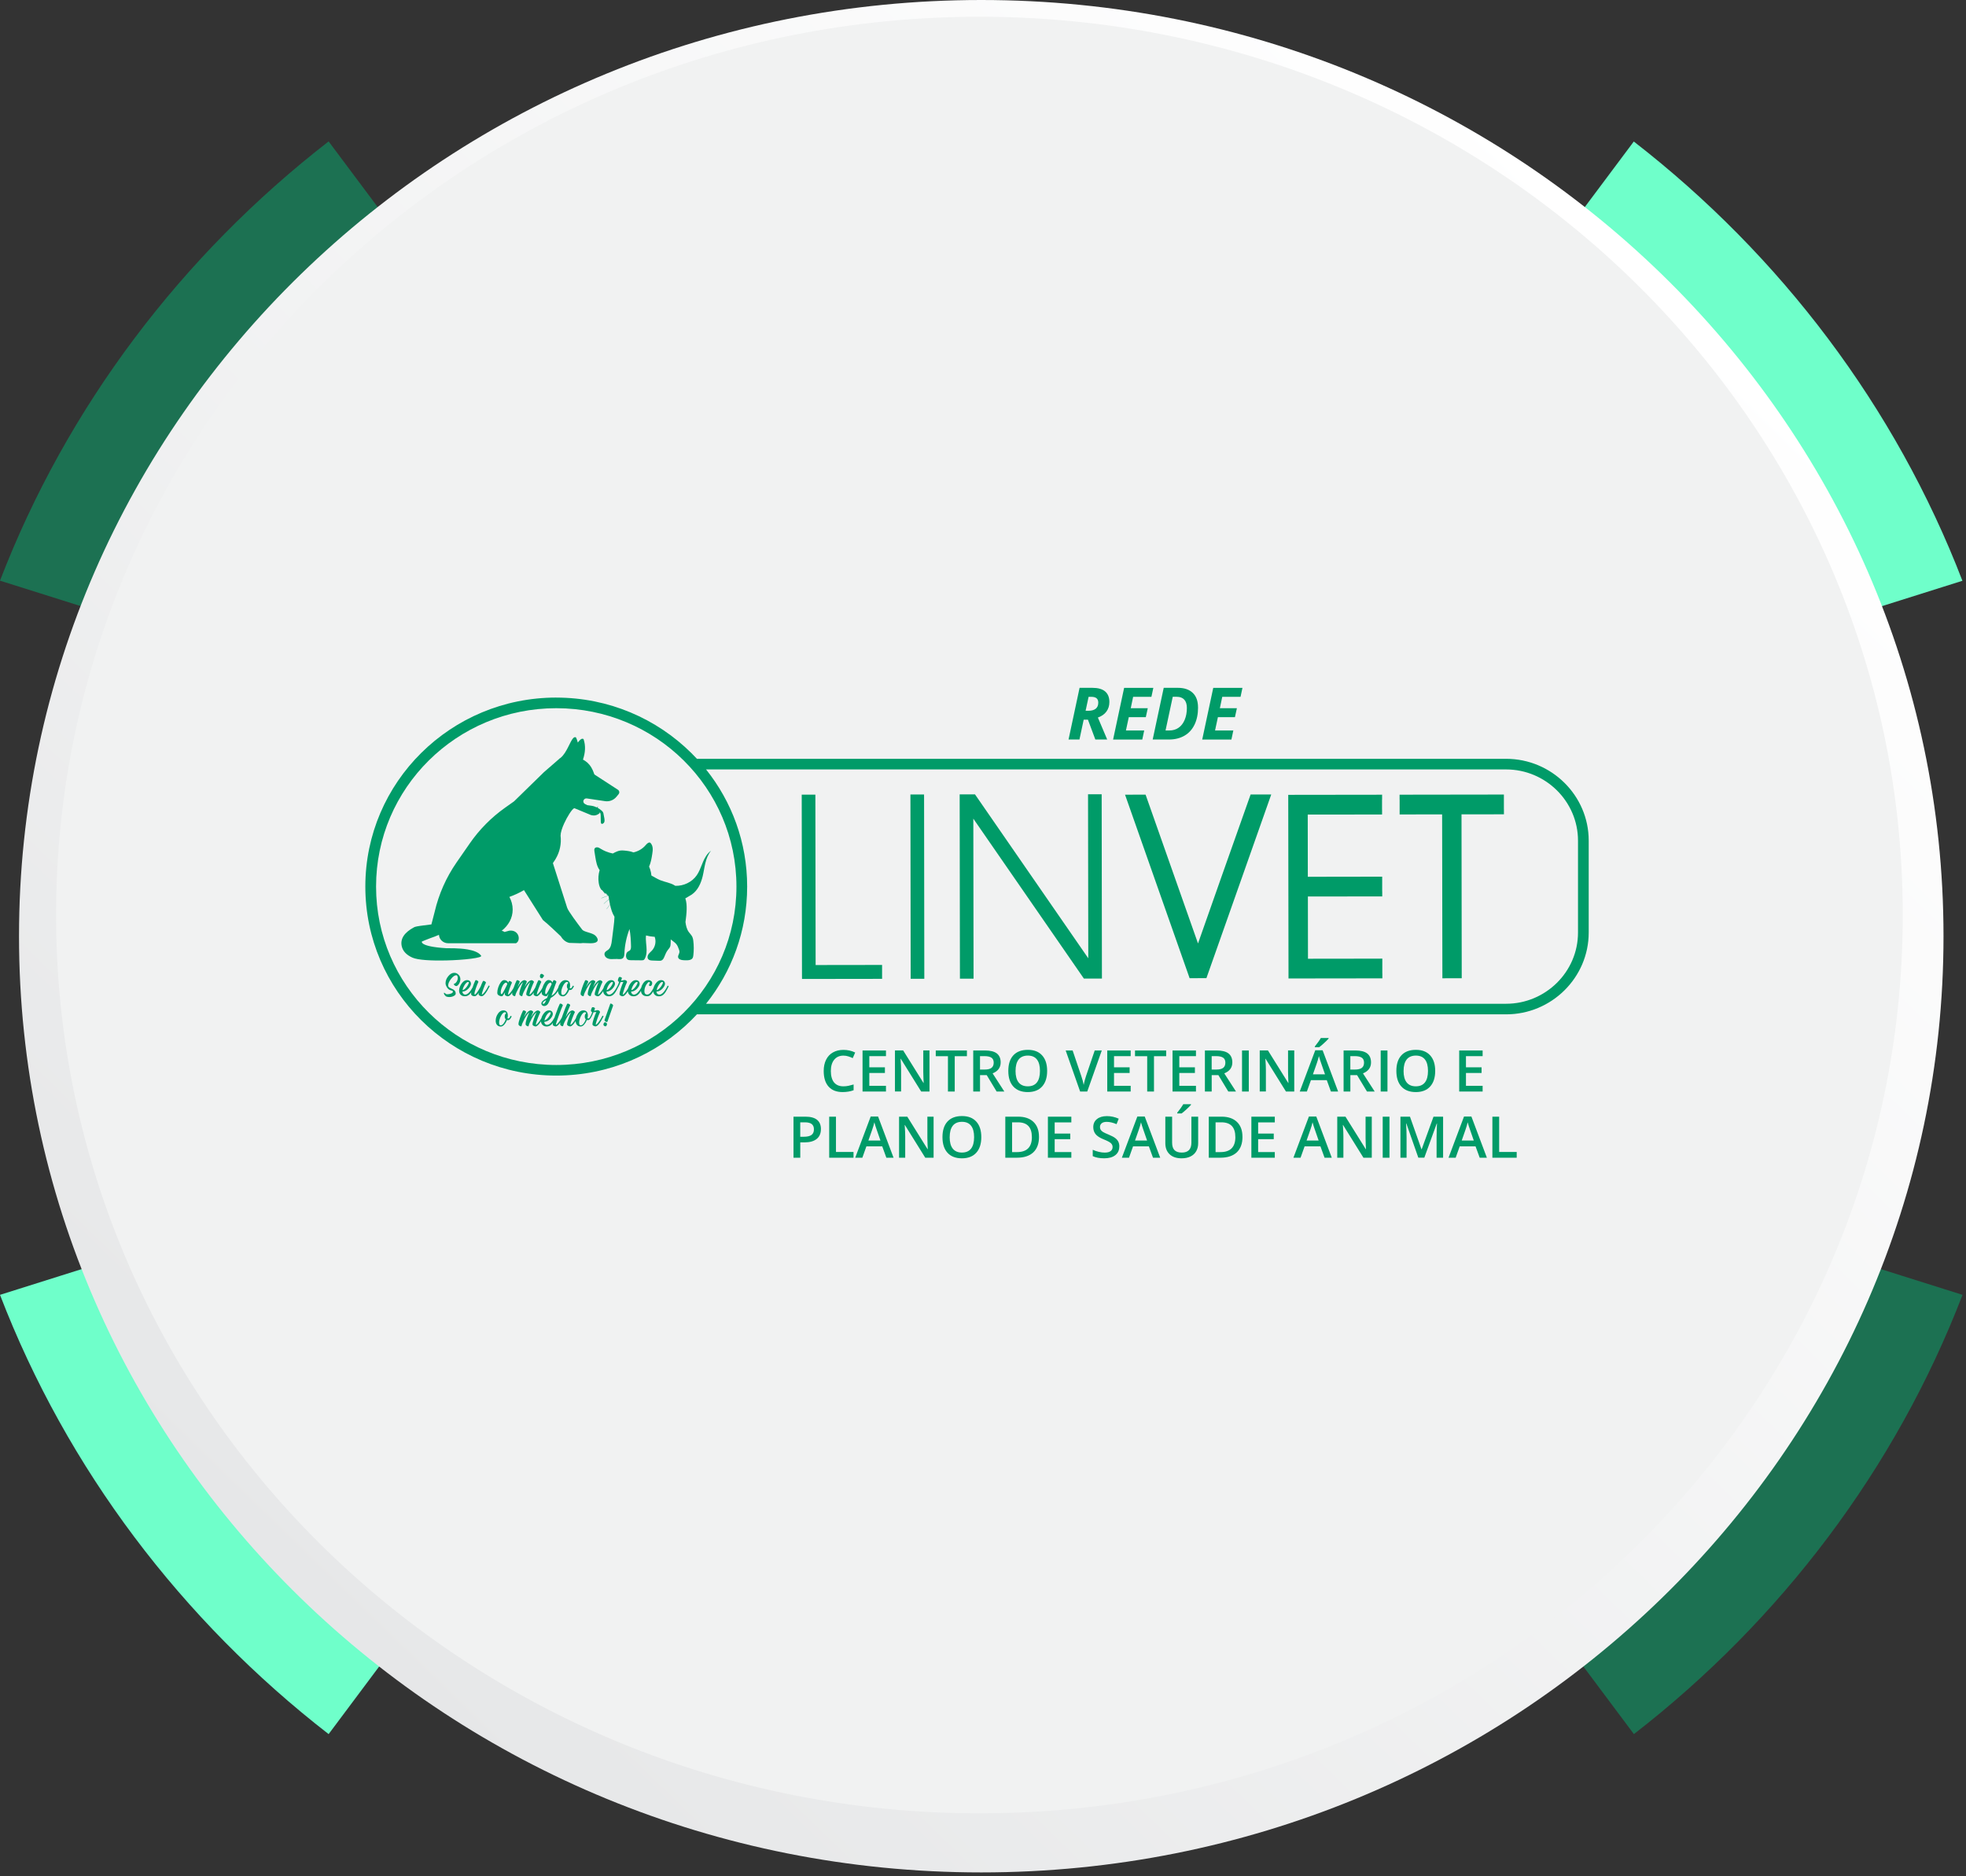 <svg xmlns="http://www.w3.org/2000/svg" width="329" height="314" viewBox="0 0 329 314" fill="none"><rect x="0" y="0" width="329" height="314" fill="#333333" stroke="none"/><path d="M70.076 43.849L54.994 23.668C30.421 42.723 11.201 68.071 0 97.19L24.389 104.877C33.879 80.781 49.789 59.776 70.076 43.831V43.849Z" fill="#1C7152"></path><path d="M24.389 209.039L0 216.726C11.201 245.845 30.421 271.193 54.994 290.249L70.076 270.067C49.789 254.122 33.898 233.118 24.389 209.021V209.039Z" fill="#6FFFCA"></path><path d="M304.012 104.895L328.4 97.209C317.199 68.089 297.979 42.741 273.406 23.686L258.324 43.867C278.611 59.813 294.503 80.817 304.012 104.913V104.895Z" fill="#6FFFCA"></path><path d="M258.343 270.067L273.425 290.249C297.997 271.193 317.218 245.845 328.419 216.726L304.03 209.039C294.539 233.136 278.63 254.14 258.343 270.085V270.067Z" fill="#1C7152"></path><path d="M164.209 313.398C253.142 313.398 325.236 243.241 325.236 156.699C325.236 70.156 253.142 0 164.209 0C75.276 0 3.182 70.156 3.182 156.699C3.182 243.241 75.276 313.398 164.209 313.398Z" fill="url(#paint0_linear_110_2284)"></path><path d="M163.9 303.509C249.237 303.509 318.416 236.194 318.416 153.156C318.416 70.119 249.237 2.803 163.9 2.803C78.563 2.803 9.384 70.119 9.384 153.156C9.384 236.194 78.563 303.509 163.9 303.509Z" fill="#F1F2F2"></path><g clip-path="url(#clip0_110_2284)"><mask id="mask0_110_2284" style="mask-type:luminance" maskUnits="userSpaceOnUse" x="60" y="114" width="207" height="81"><path d="M267 114H60V195H267V114Z" fill="white"></path></mask><g mask="url(#mask0_110_2284)"><path d="M163.257 133.099L182.118 160.394L182.078 133.25V132.938H184.359V133.246L184.402 163.474V163.786H181.546H181.379L181.285 163.65L162.88 137.022L162.92 163.499V163.811H160.639V163.503L160.596 133.275V132.963H162.996L163.159 132.959L163.257 133.096V133.099ZM134.208 163.542L134.164 133.314V133.002H136.449V133.314L136.492 161.524L147.3 161.509H147.612V163.524L147.615 163.836H147.3L134.526 163.854H134.211V163.542H134.208ZM244.576 136.308L244.612 162.908V163.74H242.208H241.915L241.375 163.747V162.911L241.332 136.308L235.057 136.319H234.757H234.221V135.487V133.841H234.213V133.01H235.053L250.833 132.988H251.133H251.669V133.82V135.466H251.676V136.297H250.836L244.569 136.305L244.576 136.308ZM200.482 157.91C201.891 153.891 203.234 150.072 204.534 146.394C206.123 141.894 207.655 137.567 209.158 133.332L209.281 132.981H209.657L211.985 132.977H212.735L212.489 133.676L207.25 148.523L202.01 163.37L201.887 163.722H201.511L199.454 163.725H199.074L198.951 163.37C196.554 156.547 194.153 149.728 191.753 142.909L188.516 133.709L188.269 133.01H189.019L191.329 133.002H191.705L191.832 133.357L193.74 138.775C196.014 145.225 198.158 151.302 200.479 157.906L200.482 157.91ZM231.277 133.849V135.498H231.284V136.33H230.444L218.843 136.34L218.858 146.752L230.462 146.734H230.766H231.302V147.562V149.208H231.31V150.04H230.47L218.869 150.054L218.883 160.47L230.484 160.455H230.785L231.324 160.445V161.28V162.922H231.331V163.754H230.491L216.464 163.772H216.16H215.624V162.94L215.581 133.863V133.035H216.421L230.444 133.017H230.748L231.288 133.006V133.841L231.277 133.849ZM154.64 133.289L154.679 163.517V163.826H154.368H152.398V163.514L152.355 133.289V132.977H152.666H154.321L154.636 132.974V133.286L154.64 133.289Z" fill="#009B68"></path><path d="M77.408 165.744L77.401 165.751C77.437 165.564 77.506 165.328 77.567 165.21C77.778 164.733 78.1 164.356 78.342 164.356C78.418 164.356 78.462 164.399 78.455 164.475C78.44 164.704 77.944 165.597 77.405 165.744M81.199 164.295C80.975 164.138 80.83 164.159 80.801 164.249C80.681 164.492 80.555 164.79 80.424 165.141C80.236 165.496 80.048 165.798 79.859 166.07C79.671 166.332 79.537 166.464 79.461 166.464C79.418 166.464 79.4 166.421 79.4 166.332C79.4 166.145 79.483 165.819 79.653 165.357C79.82 164.887 79.954 164.561 80.051 164.374V164.36C80.051 164.36 80.059 164.345 80.059 164.338C80.059 164.281 80.015 164.227 79.939 164.166C79.715 164.008 79.57 164.026 79.541 164.116C79.421 164.338 79.277 164.711 79.099 165.238L79.092 165.263C78.661 166.056 78.27 166.407 77.941 166.464C77.647 166.518 77.394 166.307 77.383 165.966C78.15 165.966 78.773 165.12 78.809 164.7C78.831 164.367 78.621 164.048 78.165 164.048C77.835 164.048 77.542 164.227 77.271 164.596C77.006 164.955 76.858 165.339 76.829 165.74C76.785 166.35 77.227 166.834 77.948 166.744C78.357 166.687 78.647 166.425 78.864 166.088C78.846 166.192 78.835 166.278 78.835 166.35C78.835 166.403 78.842 166.439 78.849 166.461C78.933 166.647 79.128 166.744 79.443 166.744C79.639 166.744 79.863 166.55 80.113 166.156C80.091 166.231 80.084 166.31 80.084 166.386C80.084 166.421 80.091 166.454 80.099 166.489C80.12 166.55 80.189 166.608 80.301 166.662C80.413 166.719 80.511 166.744 80.602 166.744C80.946 166.744 81.384 166.195 81.931 165.095C81.945 165.059 81.923 165.019 81.873 164.984C81.811 164.941 81.775 164.941 81.753 164.991C81.565 165.371 81.362 165.711 81.13 166.016C80.899 166.314 80.732 166.468 80.62 166.468C80.627 166.317 80.718 165.998 80.891 165.518C81.065 165.041 81.206 164.7 81.311 164.507L81.319 164.492V164.471C81.319 164.414 81.275 164.36 81.199 164.299V164.295ZM84.708 165.113C84.617 165.313 84.541 165.464 84.476 165.575L84.273 165.962C84.114 166.246 84.009 166.393 83.944 166.393C83.889 166.393 83.853 166.364 83.832 166.317C83.81 166.256 83.795 166.185 83.795 166.102C83.795 165.79 83.893 165.439 84.081 165.052C84.277 164.657 84.494 164.464 84.733 164.464C84.787 164.464 84.867 164.604 84.892 164.733L84.704 165.113H84.708ZM90.939 163.159C90.834 163.069 90.729 163.005 90.66 163.001C90.613 163.001 90.512 163.015 90.472 163.055C90.353 163.198 90.345 163.395 90.36 163.499C90.374 163.625 90.526 163.736 90.66 163.75C90.722 163.757 90.758 163.743 90.787 163.7C90.831 163.639 90.849 163.603 91.026 163.381C91.033 163.374 91.04 163.367 91.04 163.345C91.048 163.291 91.011 163.227 90.943 163.159H90.939ZM92.322 164.733C92.286 164.794 92.225 164.926 92.134 165.12C92.043 165.306 91.975 165.46 91.909 165.575L91.699 165.962C91.551 166.246 91.435 166.393 91.37 166.393C91.319 166.393 91.279 166.364 91.258 166.317C91.236 166.271 91.229 166.192 91.229 166.102C91.229 165.783 91.326 165.432 91.515 165.045C91.703 164.657 91.92 164.464 92.159 164.464C92.214 164.464 92.293 164.604 92.319 164.733H92.322ZM91.399 167.386C91.243 167.812 91.091 168.028 90.936 168.028C90.859 168.028 90.823 167.995 90.823 167.924C90.823 167.759 90.928 167.633 91.395 167.386H91.399ZM94.889 164.363C94.994 164.363 95.07 164.41 95.121 164.503C94.947 164.629 94.864 164.815 94.864 165.07C94.864 165.263 94.922 165.421 95.038 165.539C94.842 166.095 94.513 166.543 94.205 166.543C94.017 166.543 93.926 166.396 93.926 166.099C93.897 165.496 94.444 164.328 94.889 164.36V164.363ZM94.625 164.048C94.274 164.048 93.973 164.234 93.724 164.607C93.564 164.844 93.456 165.095 93.398 165.357C93.369 165.407 93.347 165.453 93.325 165.489C93.271 165.593 93.184 165.733 93.068 165.919C92.836 166.278 92.587 166.507 92.286 166.654C92.348 166.497 92.438 166.231 92.565 165.866C92.699 165.5 92.811 165.166 92.909 164.883C93.014 164.593 93.075 164.428 93.104 164.378C93.112 164.371 93.112 164.363 93.112 164.342C93.112 164.285 93.068 164.231 92.992 164.17C92.88 164.094 92.789 164.051 92.721 164.051C92.67 164.051 92.63 164.073 92.594 164.12C92.565 164.17 92.518 164.281 92.453 164.453C92.333 164.177 92.109 164.037 91.783 164.037C91.594 164.037 91.406 164.163 91.218 164.41C91.037 164.661 90.896 164.944 90.791 165.27C90.78 165.299 90.772 165.324 90.765 165.353C90.631 165.593 90.487 165.815 90.331 166.016C90.099 166.314 89.933 166.468 89.82 166.468C89.828 166.317 89.925 165.984 90.114 165.464C90.309 164.944 90.465 164.586 90.57 164.385L90.577 164.371V164.349C90.577 164.295 90.534 164.238 90.457 164.177C90.233 164.019 90.088 164.037 90.059 164.13C89.933 164.367 89.773 164.754 89.578 165.285L89.567 165.31C89.426 165.564 89.273 165.805 89.107 166.02C88.875 166.317 88.709 166.472 88.596 166.472C88.604 166.321 88.701 165.988 88.89 165.468C89.085 164.948 89.237 164.589 89.342 164.388L89.35 164.374V164.353C89.35 164.299 89.306 164.241 89.23 164.181C89.125 164.105 89.035 164.062 88.959 164.062C88.596 164.062 88.162 164.553 87.793 165.22C87.876 164.984 87.995 164.7 88.151 164.367C88.158 164.36 88.158 164.345 88.158 164.324C88.158 164.249 88.111 164.184 88.006 164.138C87.909 164.084 87.832 164.055 87.782 164.055C87.423 164.055 87.032 164.442 86.609 165.22C86.692 164.984 86.811 164.7 86.963 164.367C86.971 164.36 86.971 164.345 86.971 164.324C86.971 164.249 86.92 164.184 86.815 164.138C86.717 164.084 86.641 164.055 86.591 164.055C86.514 164.055 86.464 164.077 86.449 164.112C86.261 164.489 86.098 164.905 85.946 165.349C85.812 165.593 85.667 165.819 85.508 166.023C85.283 166.321 85.117 166.475 85.005 166.475C85.012 166.317 85.095 165.998 85.258 165.521C85.425 165.037 85.559 164.704 85.656 164.518V164.503C85.656 164.503 85.664 164.489 85.664 164.482C85.664 164.424 85.62 164.371 85.544 164.31C85.432 164.234 85.341 164.191 85.265 164.191C85.204 164.191 85.16 164.213 85.146 164.259C85.124 164.288 85.07 164.414 85.041 164.475C84.921 164.191 84.697 164.044 84.364 164.044C84.175 164.044 83.987 164.17 83.799 164.417C83.618 164.668 83.477 164.951 83.372 165.278C83.267 165.597 83.22 165.88 83.22 166.124C83.22 166.242 83.234 166.332 83.263 166.4C83.292 166.475 83.382 166.561 83.527 166.636C83.676 166.712 83.828 166.755 83.984 166.755C84.096 166.755 84.27 166.525 84.516 166.077C84.487 166.203 84.472 166.307 84.472 166.389C84.472 166.443 84.48 166.479 84.487 166.5C84.509 166.561 84.577 166.619 84.69 166.672C84.802 166.73 84.9 166.755 84.99 166.755C85.2 166.755 85.45 166.547 85.732 166.131C85.718 166.224 85.711 166.303 85.711 166.371C85.711 166.529 85.874 166.662 86.069 166.726L86.084 166.733H86.105C86.196 166.733 86.247 166.687 86.247 166.586C86.294 166.357 86.457 165.991 86.728 165.478C87 164.959 87.268 164.6 87.525 164.392C87.112 165.321 86.902 165.977 86.902 166.371C86.902 166.529 87.061 166.662 87.257 166.726L87.271 166.733H87.293C87.383 166.733 87.434 166.687 87.434 166.586C87.485 166.35 87.651 165.977 87.923 165.457C88.202 164.937 88.47 164.578 88.727 164.378C88.582 164.718 88.433 165.098 88.285 165.521C88.137 165.937 88.068 166.228 88.068 166.4C88.068 166.436 88.075 166.468 88.082 166.497C88.104 166.558 88.173 166.615 88.285 166.669C88.397 166.726 88.495 166.751 88.586 166.751C88.792 166.751 89.042 166.543 89.328 166.124C89.302 166.235 89.292 166.328 89.292 166.396C89.292 166.432 89.299 166.464 89.306 166.493C89.328 166.554 89.397 166.611 89.509 166.665C89.621 166.723 89.719 166.748 89.809 166.748C90.045 166.748 90.327 166.489 90.653 165.977C90.653 166.027 90.646 166.074 90.646 166.12C90.646 166.239 90.66 166.328 90.689 166.396C90.718 166.472 90.809 166.558 90.954 166.633C91.102 166.708 91.254 166.751 91.41 166.751C91.5 166.751 91.641 166.597 91.815 166.299L91.551 167.038C90.881 167.389 90.591 167.673 90.591 167.97C90.591 168.193 90.802 168.386 91.059 168.386C91.316 168.379 91.526 168.261 91.696 168.031C91.801 167.888 91.953 167.547 92.159 167.027C92.572 166.812 92.916 166.522 93.188 166.149C93.238 166.081 93.3 165.988 93.372 165.869C93.398 166.393 93.684 166.766 94.223 166.766C94.419 166.766 94.607 166.662 94.795 166.454C94.984 166.239 95.139 165.984 95.259 165.679C95.335 165.701 95.385 165.708 95.418 165.708C95.65 165.708 95.802 165.55 96.019 165.134C96.048 165.088 96.034 165.045 95.968 165.002C95.921 164.959 95.878 164.966 95.842 165.023C95.675 165.349 95.61 165.417 95.498 165.417C95.436 165.417 95.385 165.403 95.342 165.374C95.385 165.217 95.403 165.063 95.403 164.905C95.403 164.399 95.157 164.059 94.632 164.059L94.625 164.048ZM101.519 165.744L101.512 165.751C101.548 165.564 101.617 165.328 101.678 165.21C101.888 164.733 102.211 164.356 102.453 164.356C102.529 164.356 102.573 164.399 102.565 164.475C102.551 164.704 102.055 165.597 101.515 165.744H101.519ZM105.65 165.744L105.643 165.751C105.679 165.564 105.748 165.328 105.81 165.21C106.02 164.733 106.342 164.356 106.584 164.356C106.661 164.356 106.704 164.399 106.697 164.475C106.682 164.704 106.186 165.597 105.647 165.744H105.65ZM109.89 165.744L109.883 165.751C109.919 165.564 109.988 165.328 110.05 165.21C110.26 164.733 110.582 164.356 110.824 164.356C110.9 164.356 110.944 164.399 110.937 164.475C110.922 164.704 110.426 165.597 109.887 165.744H109.89ZM110.412 166.464C110.118 166.518 109.865 166.307 109.854 165.966C110.622 165.966 111.244 165.12 111.281 164.7C111.302 164.367 111.092 164.048 110.636 164.048C110.307 164.048 110.013 164.227 109.742 164.596C109.557 164.847 109.427 165.109 109.358 165.382C108.989 166.066 108.674 166.464 108.315 166.464C107.993 166.464 107.834 166.271 107.834 165.891C107.834 165.421 108.036 164.901 108.359 164.528C108.59 164.259 108.869 164.342 108.695 164.672C108.666 164.726 108.612 164.812 108.605 164.858C108.598 164.955 108.656 165.023 108.739 165.037C109.025 165.091 109.144 164.769 109.144 164.561C109.144 164.256 108.873 164.048 108.475 164.048C108.145 164.048 107.866 164.227 107.62 164.596C107.461 164.829 107.356 165.07 107.301 165.321C106.881 166.074 106.501 166.411 106.179 166.468C105.886 166.522 105.632 166.31 105.618 165.97C106.385 165.97 107.008 165.123 107.044 164.704C107.066 164.371 106.856 164.051 106.4 164.051C106.07 164.051 105.777 164.231 105.505 164.6C105.321 164.851 105.19 165.116 105.122 165.389C104.991 165.615 104.857 165.823 104.709 166.02C104.484 166.317 104.318 166.472 104.206 166.472C104.213 166.321 104.303 165.988 104.484 165.482C104.665 164.976 104.807 164.625 104.912 164.421C104.926 164.399 104.933 164.374 104.933 164.353C104.933 164.206 104.731 164.026 104.513 164.026C104.455 164.026 104.354 164.048 104.198 164.087C104.05 164.123 103.959 164.141 103.927 164.141C104.017 163.926 104.068 163.783 104.068 163.704C104.068 163.614 103.88 163.517 103.717 163.517C103.634 163.517 103.576 163.539 103.558 163.585C103.529 163.628 103.496 163.711 103.452 163.836C103.416 163.962 103.395 164.044 103.395 164.08C103.395 164.184 103.463 164.274 103.597 164.349C103.554 164.528 103.467 164.74 103.351 164.98C103.344 164.987 103.337 164.994 103.333 165.005C102.851 165.98 102.41 166.403 102.048 166.468C101.754 166.522 101.501 166.31 101.486 165.97C102.254 165.97 102.877 165.123 102.913 164.704C102.935 164.371 102.725 164.051 102.269 164.051C101.939 164.051 101.646 164.231 101.374 164.6C101.19 164.847 101.063 165.106 100.994 165.374C100.864 165.607 100.722 165.823 100.57 166.02C100.339 166.317 100.172 166.472 100.06 166.472C100.067 166.321 100.165 165.988 100.353 165.468C100.549 164.948 100.704 164.589 100.809 164.388L100.817 164.374V164.353C100.817 164.299 100.773 164.241 100.697 164.181C100.592 164.105 100.502 164.062 100.426 164.062C100.063 164.062 99.629 164.553 99.256 165.22C99.339 164.984 99.459 164.7 99.615 164.367C99.622 164.36 99.622 164.345 99.622 164.324C99.622 164.249 99.571 164.184 99.47 164.138C99.372 164.084 99.296 164.055 99.245 164.055C98.887 164.055 98.496 164.442 98.072 165.22C98.155 164.984 98.275 164.7 98.427 164.367C98.434 164.36 98.434 164.345 98.434 164.324C98.434 164.249 98.383 164.184 98.278 164.138C98.181 164.084 98.105 164.055 98.054 164.055C97.978 164.055 97.927 164.077 97.913 164.112C97.724 164.492 97.558 164.916 97.402 165.367C97.243 165.819 97.163 166.156 97.163 166.371C97.163 166.529 97.323 166.662 97.522 166.726L97.536 166.733H97.558C97.648 166.733 97.699 166.687 97.699 166.586C97.75 166.357 97.909 165.991 98.181 165.478C98.452 164.959 98.72 164.6 98.977 164.392C98.564 165.321 98.354 165.977 98.354 166.371C98.354 166.529 98.514 166.662 98.713 166.726L98.727 166.733H98.749C98.84 166.733 98.89 166.687 98.89 166.586C98.941 166.35 99.108 165.977 99.379 165.457C99.658 164.937 99.926 164.578 100.183 164.378C100.034 164.718 99.89 165.098 99.741 165.521C99.593 165.937 99.524 166.228 99.524 166.4C99.524 166.436 99.531 166.468 99.538 166.497C99.56 166.558 99.629 166.615 99.741 166.669C99.853 166.726 99.951 166.751 100.042 166.751C100.284 166.751 100.581 166.464 100.936 165.891C100.969 166.432 101.392 166.834 102.055 166.751C102.489 166.69 102.79 166.396 103.014 166.031C103.119 165.858 103.203 165.711 103.261 165.607L103.471 165.192C103.471 165.192 103.485 165.181 103.492 165.174C103.637 164.89 103.757 164.625 103.847 164.378C104.003 164.378 104.162 164.371 104.321 164.349C104.188 164.618 104.043 164.98 103.894 165.428C103.746 165.88 103.67 166.195 103.67 166.389C103.67 166.439 103.677 166.472 103.684 166.493C103.728 166.619 104.014 166.751 104.188 166.751C104.43 166.751 104.727 166.472 105.067 165.916C105.111 166.443 105.534 166.834 106.186 166.751C106.621 166.69 106.921 166.396 107.146 166.031C107.189 165.962 107.225 165.898 107.262 165.837C107.294 166.393 107.638 166.751 108.33 166.751C108.616 166.751 108.884 166.579 109.126 166.231C109.173 166.163 109.235 166.063 109.311 165.93C109.362 166.45 109.782 166.834 110.426 166.751C110.861 166.69 111.161 166.396 111.386 166.031C111.491 165.858 111.574 165.711 111.632 165.607L111.878 165.123C111.9 165.08 111.878 165.041 111.831 165.005C111.769 164.969 111.726 164.969 111.712 165.012C111.23 165.988 110.788 166.411 110.426 166.475L110.412 166.464ZM84.487 169.433C84.592 169.433 84.668 169.483 84.719 169.573C84.545 169.698 84.462 169.885 84.462 170.139C84.462 170.333 84.519 170.491 84.635 170.609C84.44 171.165 84.11 171.613 83.802 171.613C83.614 171.613 83.524 171.466 83.524 171.168C83.495 170.566 84.041 169.397 84.487 169.429V169.433ZM84.222 169.114C83.871 169.114 83.571 169.3 83.321 169.673C83.075 170.039 82.952 170.433 82.952 170.849C82.952 171.409 83.238 171.817 83.806 171.817C84.002 171.817 84.19 171.713 84.378 171.505C84.567 171.29 84.722 171.036 84.838 170.731C84.914 170.752 84.965 170.76 84.997 170.76C85.229 170.76 85.381 170.602 85.598 170.186C85.627 170.139 85.613 170.096 85.548 170.053C85.501 170.01 85.457 170.017 85.421 170.075C85.254 170.401 85.189 170.469 85.077 170.469C85.016 170.469 84.965 170.455 84.921 170.426C84.965 170.268 84.983 170.114 84.983 169.957C84.983 169.451 84.737 169.11 84.215 169.11L84.222 169.114ZM91.117 170.81L91.109 170.817C91.145 170.631 91.214 170.394 91.276 170.276C91.486 169.799 91.808 169.422 92.051 169.422C92.127 169.422 92.17 169.465 92.163 169.541C92.148 169.77 91.652 170.663 91.113 170.806L91.117 170.81ZM97.88 169.433C97.985 169.433 98.061 169.483 98.112 169.573C97.938 169.698 97.855 169.885 97.855 170.139C97.855 170.333 97.909 170.491 98.029 170.609C97.833 171.165 97.504 171.613 97.196 171.613C97.007 171.613 96.917 171.466 96.917 171.168C96.888 170.566 97.435 169.397 97.88 169.429V169.433ZM99.419 169.204C99.51 168.988 99.56 168.845 99.56 168.766C99.56 168.677 99.372 168.58 99.209 168.58C99.126 168.58 99.068 168.601 99.05 168.648C99.021 168.691 98.988 168.773 98.945 168.899C98.908 169.024 98.887 169.107 98.887 169.143C98.887 169.247 98.956 169.336 99.09 169.412C99.046 169.591 98.959 169.802 98.84 170.046C98.832 170.053 98.822 170.064 98.814 170.075C98.648 170.401 98.583 170.469 98.47 170.469C98.409 170.469 98.358 170.455 98.315 170.426C98.358 170.268 98.376 170.114 98.376 169.957C98.376 169.451 98.13 169.11 97.609 169.11C97.257 169.11 96.957 169.297 96.707 169.67C96.548 169.906 96.439 170.157 96.381 170.419C96.247 170.656 96.106 170.874 95.95 171.075C95.719 171.373 95.552 171.527 95.44 171.527C95.447 171.376 95.545 171.043 95.733 170.523C95.928 170.003 96.084 169.645 96.189 169.444V169.429C96.189 169.429 96.197 169.415 96.197 169.408C96.197 169.354 96.153 169.297 96.077 169.236C95.972 169.161 95.881 169.118 95.805 169.118C95.461 169.118 95.078 169.49 94.65 170.247C94.936 169.408 95.19 168.759 95.407 168.293C95.414 168.286 95.414 168.271 95.414 168.25C95.414 168.175 95.367 168.11 95.262 168.063C95.165 168.006 95.088 167.981 95.038 167.981C94.962 167.981 94.911 168.003 94.897 168.038C94.708 168.433 94.469 169.042 94.176 169.867C94.118 170.028 94.067 170.175 94.02 170.311C93.868 170.595 93.705 170.853 93.524 171.082C93.3 171.38 93.133 171.527 93.021 171.527C93.028 171.376 93.195 170.849 93.524 169.949C93.854 169.042 94.071 168.494 94.176 168.3C94.183 168.293 94.183 168.286 94.183 168.264C94.183 168.21 94.144 168.153 94.064 168.092C93.952 168.017 93.861 167.974 93.792 167.974C93.742 167.974 93.702 167.995 93.665 168.042C93.532 168.286 93.307 168.867 92.981 169.774C92.905 169.978 92.84 170.164 92.786 170.337C92.358 171.122 91.967 171.47 91.641 171.527C91.348 171.584 91.095 171.369 91.084 171.029C91.852 171.029 92.474 170.182 92.51 169.763C92.532 169.429 92.322 169.11 91.866 169.11C91.537 169.11 91.243 169.29 90.972 169.659C90.787 169.906 90.66 170.164 90.591 170.433C90.461 170.666 90.32 170.882 90.168 171.079C89.936 171.376 89.77 171.53 89.657 171.53C89.665 171.38 89.762 171.046 89.951 170.527C90.146 170.007 90.302 169.648 90.407 169.447L90.414 169.433V169.412C90.414 169.358 90.371 169.3 90.295 169.239C90.19 169.164 90.099 169.121 90.023 169.121C89.661 169.121 89.227 169.612 88.857 170.279C88.94 170.043 89.06 169.759 89.216 169.426C89.223 169.419 89.223 169.404 89.223 169.383C89.223 169.308 89.172 169.243 89.071 169.196C88.973 169.143 88.897 169.114 88.846 169.114C88.488 169.114 88.097 169.501 87.673 170.279C87.756 170.043 87.876 169.759 88.028 169.426C88.035 169.419 88.035 169.404 88.035 169.383C88.035 169.308 87.984 169.243 87.879 169.196C87.782 169.143 87.706 169.114 87.655 169.114C87.579 169.114 87.528 169.135 87.514 169.171C87.326 169.551 87.155 169.974 87.003 170.423C86.844 170.874 86.764 171.211 86.764 171.426C86.764 171.584 86.927 171.717 87.119 171.778L87.134 171.785H87.155C87.246 171.785 87.297 171.738 87.297 171.638C87.347 171.409 87.507 171.043 87.778 170.53C88.05 170.01 88.318 169.652 88.575 169.444C88.162 170.372 87.952 171.029 87.952 171.423C87.952 171.581 88.111 171.713 88.307 171.774L88.321 171.781H88.343C88.433 171.781 88.481 171.735 88.481 171.634C88.531 171.398 88.698 171.025 88.969 170.505C89.248 169.985 89.516 169.627 89.773 169.426C89.628 169.766 89.48 170.147 89.332 170.57C89.183 170.986 89.114 171.276 89.114 171.448C89.114 171.484 89.121 171.516 89.129 171.545C89.15 171.606 89.219 171.663 89.332 171.717C89.444 171.771 89.541 171.799 89.632 171.799C89.875 171.799 90.171 171.513 90.526 170.939C90.559 171.48 90.983 171.882 91.645 171.799C92.036 171.742 92.319 171.502 92.532 171.186C92.503 171.315 92.489 171.412 92.489 171.48C92.489 171.516 92.489 171.534 92.496 171.541C92.518 171.602 92.587 171.66 92.699 171.713C92.811 171.767 92.909 171.796 92.999 171.796C93.217 171.796 93.477 171.57 93.778 171.122C93.749 171.251 93.734 171.348 93.734 171.416C93.734 171.573 93.894 171.706 94.089 171.767H94.125C94.201 171.767 94.245 171.72 94.263 171.627C94.314 171.398 94.473 171.025 94.752 170.505C95.031 169.978 95.299 169.619 95.556 169.419C95.407 169.759 95.262 170.139 95.114 170.562C94.965 170.978 94.897 171.269 94.897 171.441C94.897 171.477 94.904 171.509 94.911 171.538C94.933 171.599 95.002 171.656 95.114 171.71C95.226 171.764 95.324 171.792 95.414 171.792C95.668 171.792 95.972 171.495 96.33 170.903C96.352 171.43 96.638 171.807 97.181 171.807C97.377 171.807 97.565 171.703 97.753 171.495C97.942 171.279 98.097 171.025 98.217 170.72C98.293 170.742 98.344 170.749 98.376 170.749C98.597 170.749 98.746 170.605 98.945 170.233C98.952 170.229 98.959 170.222 98.963 170.215C99.111 169.931 99.227 169.666 99.321 169.419C99.477 169.419 99.636 169.412 99.796 169.39C99.662 169.659 99.517 170.021 99.368 170.469C99.223 170.921 99.144 171.236 99.144 171.43C99.144 171.48 99.151 171.513 99.158 171.534C99.202 171.66 99.488 171.789 99.662 171.789C100.006 171.789 100.444 171.24 100.983 170.139C101.005 170.104 100.983 170.071 100.929 170.028C100.875 169.992 100.831 169.992 100.809 170.035C100.621 170.415 100.418 170.756 100.187 171.061C99.962 171.358 99.796 171.513 99.683 171.513C99.691 171.362 99.781 171.029 99.962 170.523C100.143 170.017 100.284 169.666 100.389 169.465C100.404 169.444 100.411 169.415 100.411 169.397C100.411 169.25 100.208 169.071 99.991 169.071C99.937 169.071 99.832 169.092 99.676 169.132C99.531 169.168 99.437 169.186 99.404 169.186L99.419 169.204ZM102.402 168.046C102.319 167.999 102.247 167.97 102.2 167.97C102.156 167.97 102.131 167.985 102.124 168.013L101.179 170.692C101.171 170.72 101.164 170.738 101.164 170.752C101.164 170.828 101.211 170.896 101.316 170.975C101.392 171.029 101.476 171.057 101.562 171.057C101.613 171.057 101.638 171.043 101.646 171.021L102.591 168.343C102.591 168.343 102.598 168.314 102.598 168.293C102.598 168.21 102.536 168.128 102.402 168.042V168.046ZM101.425 171.168C101.363 171.125 101.298 171.107 101.251 171.107C101.175 171.107 101.117 171.136 101.077 171.197C101.034 171.265 101.008 171.337 100.994 171.412C100.987 171.448 100.98 171.48 100.98 171.509C100.98 171.577 101.03 171.649 101.124 171.717C101.186 171.76 101.251 171.778 101.32 171.778C101.396 171.778 101.454 171.749 101.479 171.703C101.523 171.62 101.555 171.545 101.577 171.466C101.577 171.459 101.584 171.426 101.584 171.405C101.584 171.323 101.526 171.247 101.425 171.168ZM117.613 144.339C117.563 144.458 117.516 144.572 117.469 144.691C117.215 145.318 116.976 145.956 116.589 146.512C115.799 147.649 114.387 148.312 113 148.265C112.979 148.251 112.957 148.237 112.935 148.219C112.2 147.745 111.284 147.649 110.473 147.315C109.963 147.104 109.496 146.802 109.01 146.541C108.996 146.386 108.974 146.236 108.945 146.085C108.938 146.049 108.931 146.014 108.923 145.978C108.858 145.659 108.757 145.347 108.623 145.049C108.916 144.379 109.047 143.64 109.155 142.912C109.202 142.6 109.249 142.288 109.224 141.977C109.199 141.665 109.094 141.345 108.88 141.116C108.844 141.077 108.804 141.041 108.753 141.023C108.677 140.998 108.594 141.019 108.522 141.052C108.283 141.163 108.116 141.381 107.939 141.575C107.432 142.131 106.744 142.507 106.005 142.672C105.52 142.478 104.995 142.41 104.474 142.364C104.245 142.342 104.014 142.328 103.786 142.364C103.608 142.389 103.438 142.446 103.271 142.507C103.022 142.604 102.783 142.719 102.551 142.855C102.153 142.776 101.762 142.661 101.385 142.504C101.095 142.385 100.813 142.242 100.545 142.077C100.386 141.98 100.226 141.873 100.042 141.833C99.857 141.794 99.643 141.833 99.531 141.984C99.423 142.134 99.448 142.339 99.477 142.518C99.528 142.837 99.578 143.153 99.629 143.468C99.752 144.225 99.893 145.024 100.346 145.634C100.136 146.333 100.082 147.078 100.197 147.799C100.266 148.226 100.4 148.66 100.686 148.989C100.686 148.982 100.693 148.975 100.701 148.972C100.726 148.964 100.755 148.986 100.773 149.007C100.947 149.212 101.117 149.416 101.291 149.624C101.298 149.563 101.309 149.502 101.316 149.441C101.428 149.61 101.57 149.757 101.725 149.893L100.639 150.316C100.639 150.316 100.628 150.33 100.628 150.338C100.628 150.345 100.639 150.348 100.643 150.348C100.643 150.348 100.646 150.348 100.65 150.348L101.751 149.918C101.783 149.947 101.812 149.975 101.845 150.004C101.845 150.008 101.845 150.015 101.845 150.018C101.863 150.176 101.885 150.334 101.914 150.488C101.613 150.725 101.32 150.976 101.045 151.252C101.037 151.259 101.037 151.27 101.045 151.277C101.045 151.277 101.052 151.28 101.056 151.28C101.059 151.28 101.063 151.28 101.066 151.277C101.334 151.008 101.62 150.764 101.917 150.528C101.939 150.649 101.961 150.771 101.982 150.893C102.011 151.055 102.044 151.22 102.08 151.384C101.881 151.628 101.689 151.879 101.505 152.134C101.501 152.141 101.505 152.152 101.508 152.155C101.508 152.155 101.515 152.155 101.519 152.155C101.526 152.155 101.53 152.155 101.533 152.148C101.711 151.901 101.899 151.657 102.091 151.42C102.243 152.134 102.45 152.847 102.83 153.442C102.815 154.03 102.743 154.618 102.67 155.203C102.58 155.945 102.486 156.687 102.392 157.429C102.323 157.992 102.221 158.612 101.776 158.971C101.591 159.118 101.356 159.215 101.233 159.416C101.07 159.681 101.182 160.05 101.421 160.251C101.657 160.455 101.986 160.523 102.297 160.531C102.609 160.538 102.924 160.495 103.239 160.509C103.583 160.523 103.974 160.595 104.235 160.373C104.459 160.176 104.481 159.842 104.492 159.548C104.553 158.161 104.85 156.791 105.346 155.493C105.524 156.436 105.571 157.401 105.596 158.369C105.603 158.638 105.582 158.946 105.368 159.107C105.285 159.172 105.18 159.204 105.093 159.258C104.857 159.405 104.76 159.699 104.763 159.979C104.763 160 104.763 160.022 104.763 160.047C104.778 160.255 104.854 160.473 105.024 160.595C105.183 160.706 105.393 160.714 105.589 160.717C106.168 160.724 106.747 160.731 107.327 160.735C107.479 160.735 107.642 160.735 107.761 160.642C107.83 160.588 107.877 160.513 107.917 160.437C108.228 159.839 108.236 159.132 108.181 158.458C108.145 158.039 108.091 157.619 108.08 157.2C108.073 156.988 108.083 156.78 108.109 156.572C108.54 156.687 108.978 156.766 109.43 156.791C109.474 156.791 109.514 156.791 109.554 156.791C109.586 156.888 109.615 156.988 109.64 157.089C109.796 157.795 109.586 158.573 109.094 159.107C108.895 159.322 108.656 159.502 108.5 159.745C108.344 159.993 108.297 160.341 108.493 160.556C108.659 160.739 108.938 160.76 109.188 160.771C109.535 160.785 109.887 160.796 110.234 160.81C110.383 160.817 110.535 160.821 110.672 160.767C110.948 160.663 111.089 160.362 111.197 160.093C111.349 159.717 111.505 159.337 111.751 159.014C111.885 158.835 112.048 158.67 112.135 158.465C112.208 158.29 112.218 158.093 112.229 157.903C112.237 157.68 112.24 157.458 112.244 157.236C112.407 157.361 112.566 157.487 112.729 157.612C112.881 157.731 113.037 157.852 113.16 157.999C113.384 158.261 113.5 158.595 113.616 158.917C113.663 159.05 113.71 159.183 113.703 159.322C113.696 159.545 113.558 159.749 113.497 159.961C113.471 160.054 113.457 160.147 113.482 160.244C113.558 160.552 113.931 160.67 114.25 160.703C114.51 160.731 114.775 160.742 115.035 160.728C115.35 160.714 115.702 160.645 115.879 160.391C115.977 160.247 116.006 160.068 116.027 159.896C116.122 159.089 116.122 158.268 116.02 157.462C115.995 157.246 115.959 157.035 115.872 156.838C115.731 156.519 115.459 156.275 115.256 155.988C114.916 155.504 114.782 154.912 114.71 154.324C114.804 153.611 114.894 152.897 114.909 152.177C114.923 151.567 114.883 150.94 114.688 150.366C115.028 150.14 115.419 149.961 115.756 149.732C116.766 149.043 117.302 147.849 117.588 146.666C117.765 145.928 117.86 145.175 118.044 144.44C118.225 143.705 118.504 142.977 118.989 142.392C118.327 142.855 117.925 143.594 117.61 144.332L117.613 144.339ZM96.982 157.87L95.251 157.817C94.56 157.652 94.125 157.171 93.85 156.716C93.85 156.716 93.825 156.691 93.774 156.644C93.398 156.282 91.678 154.644 90.852 153.987L87.684 148.986C86.913 149.438 86.094 149.814 85.244 150.122C85.595 150.764 85.794 151.478 85.794 152.234C85.794 153.672 85.081 154.905 83.955 155.787C84.143 155.823 84.302 155.898 84.436 155.992L85.218 155.773C86.833 155.569 87.239 157.393 86.352 157.874H76.804C76.804 157.874 76.8 157.874 76.796 157.874H74.975C74.555 157.874 74.178 157.705 73.9 157.433C73.845 157.379 73.798 157.322 73.748 157.257C73.581 157.039 73.476 156.762 73.458 156.468C72.987 156.684 72.502 156.852 72.042 157.013C71.51 157.2 70.597 157.591 70.597 157.591C70.597 157.591 70.159 158.422 74.685 158.709C75 158.724 76.738 158.652 78.263 158.917C79.237 159.089 80.124 159.398 80.508 159.953C80.837 160.312 77.731 160.685 74.609 160.757C72.281 160.81 69.949 160.696 69.03 160.29C68.012 159.839 67.408 159.19 67.227 158.369C66.955 157.135 67.661 156.067 69.308 155.196C69.341 155.178 69.381 155.163 69.428 155.145C69.457 155.135 69.493 155.128 69.529 155.117C69.551 155.11 69.566 155.106 69.591 155.099C69.638 155.088 69.692 155.077 69.75 155.063C69.761 155.063 69.772 155.059 69.787 155.056C70.38 154.938 71.343 154.841 72.194 154.722L72.745 152.593C73.433 149.642 74.674 146.845 76.405 144.35L78.618 141.159C80.218 138.847 82.217 136.824 84.519 135.193L86.026 134.125L91.008 129.259L91.142 129.141L91.917 128.467L91.986 128.41L93.55 127.047C93.571 127.008 93.633 126.961 93.698 126.918H93.705C93.705 126.918 93.716 126.911 93.72 126.907C93.767 126.875 93.814 126.846 93.839 126.821C94.871 125.939 95.367 124.143 95.914 123.555C96.066 123.394 96.222 123.333 96.392 123.426C96.526 123.709 96.62 123.996 96.692 124.286C97.062 123.799 97.377 123.508 97.656 123.709C98.029 124.831 97.956 125.939 97.558 127.14C97.674 127.205 97.79 127.269 97.906 127.345C98.47 127.718 98.905 128.259 99.173 128.876C99.198 128.929 99.223 128.983 99.245 129.041L99.47 129.629L103.416 132.192C103.655 132.353 103.706 132.687 103.525 132.913L103.402 133.067L103.174 133.347C102.725 133.906 102.011 134.193 101.291 134.1L98.184 133.637C97.967 133.612 97.757 133.727 97.67 133.92L97.663 133.927C97.551 134.168 97.656 134.454 97.895 134.573L98.286 134.766C98.517 134.795 98.771 134.824 99.003 134.867L99.021 134.852V134.87C99.198 134.903 99.368 134.938 99.499 134.989C99.636 135.039 99.77 135.096 99.9 135.157L100.053 134.964L100.031 135.222C100.208 135.319 100.389 135.437 100.596 135.609C100.9 135.864 100.969 135.971 101.019 136.362C101.074 136.763 101.251 137.222 101.124 137.592C101.034 137.85 100.708 137.997 100.592 137.81C100.476 137.62 100.578 136.426 100.48 136.147C100.447 136.061 100.411 135.993 100.375 135.928C100.386 136.007 100.357 136.089 100.288 136.147L100.281 136.154C100.197 136.226 100.103 136.283 100.009 136.33C99.984 136.344 99.955 136.355 99.926 136.369C99.9 136.38 99.875 136.394 99.85 136.405C99.792 136.426 99.734 136.441 99.672 136.455C99.658 136.459 99.64 136.466 99.625 136.469C99.524 136.491 99.423 136.495 99.318 136.491C99.292 136.491 99.267 136.491 99.238 136.487C99.133 136.48 99.024 136.462 98.919 136.43L96.142 135.279C96.117 135.272 96.084 135.279 96.048 135.297C95.715 135.458 94.94 136.645 94.393 137.853C94.057 138.599 93.81 139.352 93.807 139.879C93.97 141.231 93.68 142.608 92.963 143.794L92.92 143.866C92.796 144.07 92.659 144.268 92.525 144.465L94.907 151.919C95.059 152.467 96.772 154.74 97.409 155.572C97.714 156.024 99.129 156.099 99.64 156.605C100.154 157.11 100.393 157.878 98.807 157.878L97.525 157.838C97.373 157.863 97.196 157.878 96.978 157.878L96.982 157.87ZM76.043 164.905C76.141 164.994 76.246 165.045 76.365 165.045H76.394C76.546 165.002 76.688 164.872 76.829 164.636C76.97 164.399 77.039 164.159 77.039 163.901C77.039 163.643 76.963 163.41 76.793 163.216C76.568 162.954 76.318 162.829 76.018 162.829C75.656 162.829 75.326 163.015 75.019 163.388C74.718 163.754 74.562 164.145 74.562 164.546C74.562 164.7 74.584 164.829 74.638 164.955C74.787 165.313 74.997 165.564 75.254 165.69C75.442 165.772 75.703 165.815 75.75 165.862C75.772 165.884 75.786 165.923 75.786 166.009C75.786 166.113 75.688 166.217 75.478 166.299C75.276 166.375 75.073 166.418 74.877 166.418C74.787 166.418 74.718 166.403 74.653 166.382C74.562 166.346 74.443 166.195 74.381 166.174C74.359 166.167 74.345 166.16 74.338 166.16C74.302 166.16 74.284 166.188 74.284 166.242C74.284 166.278 74.291 166.317 74.305 166.353C74.327 166.414 74.381 166.504 74.465 166.604C74.541 166.701 74.624 166.769 74.704 166.805C74.859 166.852 75.004 166.88 75.167 166.88C75.439 166.88 75.699 166.827 75.924 166.708C76.148 166.597 76.26 166.457 76.26 166.307C76.26 165.876 75.996 165.668 75.707 165.547C75.533 165.464 75.272 165.353 75.134 165.249C75.051 165.181 75 165.07 75 164.937C75 164.618 75.16 164.252 75.475 163.851C75.79 163.435 76.097 163.227 76.376 163.227C76.438 163.227 76.481 163.256 76.503 163.302C76.572 163.406 76.608 163.532 76.608 163.675C76.608 163.897 76.546 164.112 76.412 164.32C76.278 164.521 76.148 164.632 76 164.654C75.963 164.661 75.945 164.682 75.945 164.715C75.945 164.761 75.982 164.826 76.05 164.908L76.043 164.905Z" fill="#009B68"></path><path d="M114.409 127.28C108.953 121.877 101.414 118.536 93.087 118.536C84.759 118.536 77.22 121.877 71.764 127.28C66.307 132.683 62.933 140.148 62.933 148.394C62.933 156.641 66.307 164.105 71.764 169.508C77.22 174.911 84.759 178.253 93.087 178.253C101.414 178.253 108.953 174.911 114.409 169.508C119.866 164.105 123.24 156.641 123.24 148.394C123.24 140.148 119.866 132.683 114.409 127.28ZM118.153 128.782C122.462 134.175 125.033 140.987 125.033 148.394C125.033 155.802 122.462 162.614 118.153 168.006H252.039C255.348 168.006 258.353 166.665 260.537 164.507C262.72 162.348 264.071 159.369 264.071 156.092V140.7C264.071 137.423 262.716 134.447 260.537 132.285C258.357 130.127 255.348 128.786 252.039 128.786H118.153V128.782ZM93.087 116.761C101.907 116.761 109.894 120.303 115.677 126.025C116.002 126.348 116.317 126.674 116.629 127.008H252.042C255.844 127.008 259.302 128.546 261.804 131.027C264.31 133.508 265.863 136.928 265.863 140.697V156.088C265.863 159.853 264.31 163.277 261.804 165.758C259.298 168.239 255.844 169.777 252.042 169.777H116.625C116.314 170.111 115.999 170.44 115.673 170.76C109.891 176.485 101.907 180.024 93.083 180.024C84.259 180.024 76.275 176.482 70.493 170.76C64.71 165.034 61.137 157.128 61.137 148.391C61.137 139.653 64.714 131.748 70.493 126.022C76.275 120.296 84.259 116.757 93.083 116.757L93.087 116.761Z" fill="#009B68"></path><path d="M249.743 193.777V186.908H250.876V192.813H253.813V193.774H249.743V193.777ZM246.629 190.898L245.981 189.03C245.934 188.905 245.869 188.708 245.782 188.439C245.698 188.17 245.641 187.973 245.608 187.847C245.521 188.234 245.398 188.654 245.235 189.113L244.609 190.902H246.629V190.898ZM247.621 193.777L246.926 191.874H244.276L243.598 193.777H242.404L244.996 186.879H246.231L248.823 193.777H247.618H247.621ZM237.353 193.777L235.343 188.041H235.303C235.358 188.894 235.383 189.694 235.383 190.436V193.774H234.355V186.904H235.951L237.878 192.368H237.907L239.891 186.904H241.495V193.774H240.405V190.375C240.405 190.034 240.412 189.59 240.43 189.041C240.445 188.493 240.463 188.159 240.474 188.044H240.434L238.352 193.77H237.349L237.353 193.777ZM231.389 193.777V186.908H232.522V193.777H231.389ZM229.557 193.777H228.167L224.76 188.303H224.72L224.745 188.607C224.788 189.188 224.81 189.722 224.81 190.203V193.774H223.782V186.904H225.158L228.558 192.35H228.587C228.579 192.279 228.569 192.017 228.55 191.565C228.532 191.113 228.522 190.762 228.522 190.508V186.908H229.561V193.777H229.557ZM220.668 190.898L220.02 189.03C219.973 188.905 219.908 188.708 219.821 188.439C219.737 188.17 219.68 187.973 219.647 187.847C219.56 188.234 219.437 188.654 219.274 189.113L218.648 190.902H220.668V190.898ZM221.66 193.777L220.969 191.874H218.318L217.641 193.777H216.446L219.039 186.879H220.273L222.866 193.777H221.66ZM213.332 193.777H209.411V186.908H213.332V187.862H210.544V189.73H213.155V190.673H210.544V192.827H213.332V193.781V193.777ZM206.728 190.318C206.728 188.675 205.953 187.851 204.4 187.851H203.419V192.834H204.226C205.895 192.834 206.732 191.995 206.732 190.318H206.728ZM207.923 190.275C207.923 191.407 207.604 192.275 206.971 192.874C206.333 193.473 205.417 193.774 204.222 193.774H202.282V186.904H204.425C205.53 186.904 206.388 187.198 207 187.786C207.612 188.374 207.919 189.203 207.919 190.271L207.923 190.275ZM197.003 186.359V186.241C197.184 186.022 197.368 185.779 197.56 185.51C197.752 185.241 197.904 185.011 198.013 184.821H199.309V184.918C199.146 185.108 198.9 185.355 198.57 185.657C198.245 185.961 197.969 186.194 197.745 186.359H197.006H197.003ZM200.508 186.908V191.354C200.508 191.859 200.395 192.304 200.178 192.687C199.961 193.068 199.642 193.362 199.226 193.566C198.809 193.77 198.313 193.874 197.734 193.874C196.876 193.874 196.206 193.648 195.728 193.197C195.25 192.745 195.011 192.125 195.011 191.336V186.908H196.148V191.253C196.148 191.82 196.282 192.239 196.546 192.508C196.811 192.777 197.22 192.913 197.77 192.913C198.838 192.913 199.374 192.358 199.374 191.246V186.911H200.508V186.908ZM191.959 190.898L191.311 189.03C191.264 188.905 191.199 188.708 191.112 188.439C191.028 188.17 190.97 187.973 190.938 187.847C190.851 188.234 190.728 188.654 190.565 189.113L189.938 190.902H191.959V190.898ZM192.951 193.777L192.259 191.874H189.609L188.932 193.777H187.737L190.33 186.879H191.564L194.157 193.777H192.951ZM187.306 191.913C187.306 192.523 187.085 193.003 186.636 193.351C186.191 193.699 185.575 193.871 184.79 193.871C184.004 193.871 183.363 193.749 182.863 193.508V192.444C183.182 192.591 183.515 192.705 183.874 192.791C184.229 192.877 184.562 192.917 184.869 192.917C185.318 192.917 185.648 192.831 185.865 192.662C186.079 192.494 186.187 192.268 186.187 191.985C186.187 191.727 186.09 191.511 185.894 191.332C185.699 191.153 185.293 190.941 184.681 190.698C184.047 190.443 183.602 190.153 183.341 189.83C183.084 189.504 182.954 189.113 182.954 188.658C182.954 188.084 183.16 187.632 183.57 187.306C183.982 186.976 184.533 186.811 185.228 186.811C185.923 186.811 186.553 186.955 187.212 187.241L186.85 188.156C186.234 187.897 185.684 187.772 185.199 187.772C184.83 187.772 184.554 187.851 184.362 188.009C184.174 188.166 184.076 188.374 184.076 188.636C184.076 188.815 184.116 188.966 184.192 189.095C184.268 189.22 184.395 189.339 184.565 189.453C184.739 189.565 185.054 189.715 185.507 189.898C186.014 190.11 186.39 190.303 186.625 190.486C186.864 190.669 187.038 190.873 187.15 191.103C187.259 191.332 187.317 191.601 187.317 191.909L187.306 191.913ZM179.283 193.777H175.361V186.908H179.283V187.862H176.495V189.73H179.105V190.673H176.495V192.827H179.283V193.781V193.777ZM172.678 190.318C172.678 188.675 171.903 187.851 170.35 187.851H169.369V192.834H170.176C171.845 192.834 172.682 191.995 172.682 190.318H172.678ZM173.873 190.275C173.873 191.407 173.554 192.275 172.921 192.874C172.284 193.473 171.367 193.774 170.173 193.774H168.232V186.904H170.375C171.48 186.904 172.338 187.198 172.95 187.786C173.562 188.374 173.869 189.203 173.869 190.271L173.873 190.275ZM158.923 190.332C158.923 191.178 159.093 191.82 159.441 192.254C159.785 192.691 160.295 192.91 160.972 192.91C161.649 192.91 162.153 192.695 162.497 192.261C162.837 191.827 163.011 191.185 163.011 190.332C163.011 189.479 162.841 188.851 162.5 188.417C162.16 187.983 161.657 187.765 160.983 187.765C160.31 187.765 159.788 187.983 159.444 188.417C159.1 188.855 158.926 189.493 158.926 190.332H158.923ZM164.216 190.335C164.216 191.454 163.934 192.322 163.369 192.946C162.804 193.566 162.004 193.874 160.972 193.874C159.94 193.874 159.122 193.566 158.561 192.949C158 192.333 157.717 191.461 157.717 190.325C157.717 189.188 158 188.321 158.564 187.711C159.129 187.105 159.933 186.8 160.983 186.8C162.033 186.8 162.812 187.109 163.373 187.725C163.938 188.342 164.216 189.213 164.216 190.332V190.335ZM156.229 193.777H154.839L151.431 188.303H151.392L151.417 188.607C151.46 189.188 151.482 189.722 151.482 190.203V193.774H150.454V186.904H151.83L155.23 192.35H155.259C155.251 192.279 155.241 192.017 155.222 191.565C155.204 191.113 155.193 190.762 155.193 190.508V186.908H156.233V193.777H156.229ZM147.34 190.898L146.692 189.03C146.645 188.905 146.58 188.708 146.493 188.439C146.409 188.17 146.352 187.973 146.319 187.847C146.232 188.234 146.109 188.654 145.946 189.113L145.32 190.902H147.34V190.898ZM148.328 193.777L147.637 191.874H144.986L144.309 193.777H143.115L145.707 186.879H146.942L149.534 193.777H148.328ZM138.762 193.777V186.908H139.896V192.813H142.832V193.774H138.762V193.777ZM133.918 190.264H134.519C135.098 190.264 135.529 190.163 135.801 189.963C136.072 189.762 136.206 189.45 136.206 189.023C136.206 188.629 136.083 188.335 135.84 188.141C135.598 187.948 135.218 187.851 134.703 187.851H133.918V190.264ZM137.376 188.984C137.376 189.701 137.14 190.249 136.666 190.633C136.192 191.017 135.518 191.207 134.642 191.207H133.921V193.774H132.788V186.904H134.783C135.649 186.904 136.297 187.08 136.731 187.431C137.162 187.783 137.379 188.299 137.379 188.984H137.376ZM248.11 182.692H244.189V175.822H248.11V176.776H245.322V178.644H247.933V179.587H245.322V181.741H248.11V182.695V182.692ZM234.88 179.246C234.88 180.092 235.05 180.734 235.397 181.168C235.741 181.605 236.252 181.824 236.929 181.824C237.606 181.824 238.109 181.609 238.453 181.175C238.794 180.741 238.967 180.099 238.967 179.246C238.967 178.393 238.797 177.765 238.457 177.331C238.117 176.898 237.613 176.679 236.94 176.679C236.266 176.679 235.745 176.898 235.401 177.331C235.057 177.769 234.883 178.407 234.883 179.246H234.88ZM240.173 179.25C240.173 180.368 239.891 181.236 239.326 181.86C238.761 182.48 237.961 182.788 236.929 182.788C235.897 182.788 235.079 182.48 234.518 181.863C233.956 181.247 233.674 180.375 233.674 179.242C233.674 178.109 233.956 177.238 234.521 176.629C235.086 176.023 235.89 175.718 236.94 175.718C237.99 175.718 238.768 176.026 239.33 176.643C239.894 177.26 240.173 178.127 240.173 179.25ZM231.052 182.692V175.822H232.186V182.692H231.052ZM225.976 179.949V182.692H224.843V175.822H226.802C227.696 175.822 228.359 175.991 228.789 176.32C229.22 176.654 229.434 177.156 229.434 177.826C229.434 178.68 228.985 179.293 228.087 179.655L230.046 182.692H228.757L227.099 179.949H225.98H225.976ZM225.976 179.017H226.762C227.29 179.017 227.671 178.92 227.91 178.726C228.149 178.533 228.264 178.242 228.264 177.862C228.264 177.482 228.138 177.195 227.881 177.027C227.624 176.858 227.236 176.772 226.722 176.772H225.972V179.013L225.976 179.017ZM220.027 175.273V175.155C220.208 174.936 220.393 174.693 220.585 174.424C220.777 174.155 220.929 173.925 221.037 173.735H222.334V173.832C222.171 174.022 221.924 174.27 221.595 174.571C221.269 174.875 220.994 175.109 220.766 175.273H220.027ZM221.733 179.813L221.084 177.945C221.037 177.819 220.972 177.622 220.885 177.353C220.802 177.084 220.744 176.887 220.711 176.761C220.625 177.149 220.501 177.568 220.339 178.027L219.712 179.816H221.733V179.813ZM222.721 182.692L222.029 180.788H219.379L218.702 182.692H217.507L220.1 175.793H221.334L223.927 182.692H222.721ZM216.587 182.692H215.197L211.79 177.217H211.75L211.775 177.521C211.819 178.102 211.841 178.637 211.841 179.117V182.688H210.809V175.818H212.185L215.584 181.265H215.613C215.606 181.193 215.595 180.931 215.577 180.476C215.559 180.024 215.548 179.673 215.548 179.418V175.818H216.587V182.688V182.692ZM207.847 182.692V175.822H208.98V182.692H207.847ZM202.771 179.949V182.692H201.634V175.822H203.592C204.487 175.822 205.149 175.991 205.58 176.32C206.011 176.654 206.225 177.156 206.225 177.826C206.225 178.68 205.776 179.293 204.878 179.655L206.837 182.692H205.548L203.889 179.949H202.771ZM202.771 179.017H203.556C204.085 179.017 204.465 178.92 204.704 178.726C204.943 178.533 205.059 178.242 205.059 177.862C205.059 177.482 204.932 177.195 204.675 177.027C204.418 176.858 204.031 176.772 203.516 176.772H202.767V179.013L202.771 179.017ZM200.138 182.692H196.217V175.822H200.138V176.776H197.35V178.644H199.961V179.587H197.35V181.741H200.138V182.695V182.692ZM193.11 182.692H191.977V176.786H189.938V175.826H195.152V176.786H193.114V182.692H193.11ZM189.214 182.692H185.293V175.822H189.214V176.776H186.426V178.644H189.037V179.587H186.426V181.741H189.214V182.695V182.692ZM183.2 175.822H184.377L181.947 182.692H180.753L178.334 175.822H179.5L180.944 180.092C181.02 180.297 181.1 180.558 181.187 180.877C181.274 181.2 181.328 181.437 181.354 181.594C181.393 181.358 181.459 181.082 181.542 180.766C181.629 180.454 181.698 180.221 181.752 180.071L183.197 175.818L183.2 175.822ZM169.945 179.246C169.945 180.092 170.115 180.734 170.462 181.168C170.806 181.605 171.317 181.824 171.994 181.824C172.671 181.824 173.174 181.609 173.518 181.175C173.859 180.741 174.032 180.099 174.032 179.246C174.032 178.393 173.862 177.765 173.522 177.331C173.185 176.898 172.678 176.679 172.005 176.679C171.331 176.679 170.81 176.898 170.466 177.331C170.122 177.769 169.948 178.407 169.948 179.246H169.945ZM175.234 179.25C175.234 180.368 174.952 181.236 174.387 181.86C173.822 182.48 173.022 182.788 171.99 182.788C170.958 182.788 170.14 182.48 169.579 181.863C169.018 181.247 168.735 180.375 168.735 179.242C168.735 178.109 169.018 177.238 169.582 176.629C170.147 176.023 170.951 175.718 172.001 175.718C173.051 175.718 173.83 176.026 174.391 176.643C174.956 177.26 175.234 178.127 175.234 179.25ZM164.003 179.949V182.692H162.866V175.822H164.825C165.719 175.822 166.382 175.991 166.813 176.32C167.243 176.654 167.457 177.156 167.457 177.826C167.457 178.68 167.008 179.293 166.11 179.655L168.069 182.692H166.78L165.122 179.949H164.003ZM164.003 179.017H164.789C165.317 179.017 165.697 178.92 165.936 178.726C166.175 178.533 166.291 178.242 166.291 177.862C166.291 177.482 166.164 177.195 165.907 177.027C165.65 176.858 165.266 176.772 164.749 176.772H163.999V179.013L164.003 179.017ZM159.767 182.692H158.633V176.786H156.595V175.826H161.809V176.786H159.77V182.692H159.767ZM155.541 182.692H154.151L150.744 177.217H150.704L150.729 177.521C150.773 178.102 150.794 178.637 150.794 179.117V182.688H149.766V175.818H151.142L154.542 181.265H154.571C154.563 181.193 154.553 180.931 154.534 180.476C154.516 180.024 154.506 179.673 154.506 179.418V175.818H155.545V182.688L155.541 182.692ZM148.263 182.692H144.342V175.822H148.263V176.776H145.475V178.644H148.086V179.587H145.475V181.741H148.263V182.695V182.692ZM141.134 176.686C140.482 176.686 139.972 176.916 139.599 177.371C139.226 177.826 139.038 178.457 139.038 179.264C139.038 180.071 139.219 180.741 139.577 181.175C139.936 181.605 140.453 181.824 141.134 181.824C141.427 181.824 141.713 181.795 141.988 181.738C142.264 181.68 142.55 181.605 142.847 181.516V182.48C142.303 182.684 141.684 182.785 140.996 182.785C139.979 182.785 139.2 182.48 138.657 181.87C138.114 181.261 137.843 180.39 137.843 179.257C137.843 178.543 137.973 177.919 138.237 177.382C138.502 176.847 138.882 176.435 139.385 176.152C139.885 175.865 140.471 175.725 141.145 175.725C141.855 175.725 142.51 175.872 143.111 176.166L142.702 177.102C142.466 176.991 142.22 176.894 141.96 176.812C141.699 176.729 141.424 176.686 141.134 176.686Z" fill="#009B68"></path><path d="M206.065 123.781H201.185L203.031 115.129H207.919L207.597 116.632H204.537L204.139 118.536H206.989L206.659 120.038H203.81L203.332 122.268H206.391L206.069 123.781H206.065ZM195.681 122.264C196.271 122.264 196.785 122.114 197.22 121.813C197.658 121.515 198.002 121.07 198.248 120.49C198.494 119.909 198.617 119.242 198.617 118.492C198.617 117.887 198.473 117.42 198.187 117.105C197.897 116.789 197.481 116.628 196.941 116.628H196.253L195.047 122.261H195.681V122.264ZM200.489 118.399C200.489 119.504 200.294 120.464 199.903 121.278C199.512 122.092 198.947 122.712 198.208 123.139C197.47 123.566 196.601 123.777 195.594 123.777H192.897L194.743 115.126H197.108C198.183 115.126 199.016 115.409 199.602 115.972C200.189 116.535 200.482 117.345 200.482 118.396L200.489 118.399ZM191.151 123.781H186.271L188.117 115.129H193.005L192.683 116.632H189.623L189.225 118.536H192.075L191.745 120.038H188.896L188.418 122.268H191.477L191.155 123.781H191.151ZM181.35 120.457L180.64 123.777H178.815L180.662 115.126H182.806C183.751 115.126 184.46 115.327 184.935 115.728C185.409 116.13 185.648 116.721 185.648 117.496C185.648 118.12 185.481 118.654 185.152 119.102C184.822 119.55 184.344 119.884 183.725 120.099L185.282 123.774H183.298L182.06 120.454H181.346L181.35 120.457ZM181.669 118.969H182.132C182.653 118.969 183.059 118.855 183.352 118.632C183.642 118.406 183.79 118.062 183.79 117.603C183.79 117.277 183.696 117.037 183.508 116.876C183.32 116.714 183.019 116.632 182.614 116.632H182.172L181.669 118.969Z" fill="#009B68"></path></g></g><defs><linearGradient id="paint0_linear_110_2284" x1="278.85" y1="45.279" x2="56.44" y2="274.101" gradientUnits="userSpaceOnUse"><stop stop-color="white"></stop><stop offset="1" stop-color="#E6E7E8"></stop></linearGradient><clipPath id="clip0_110_2284"><rect width="207" height="81" fill="white" transform="translate(60 114)"></rect></clipPath></defs></svg>